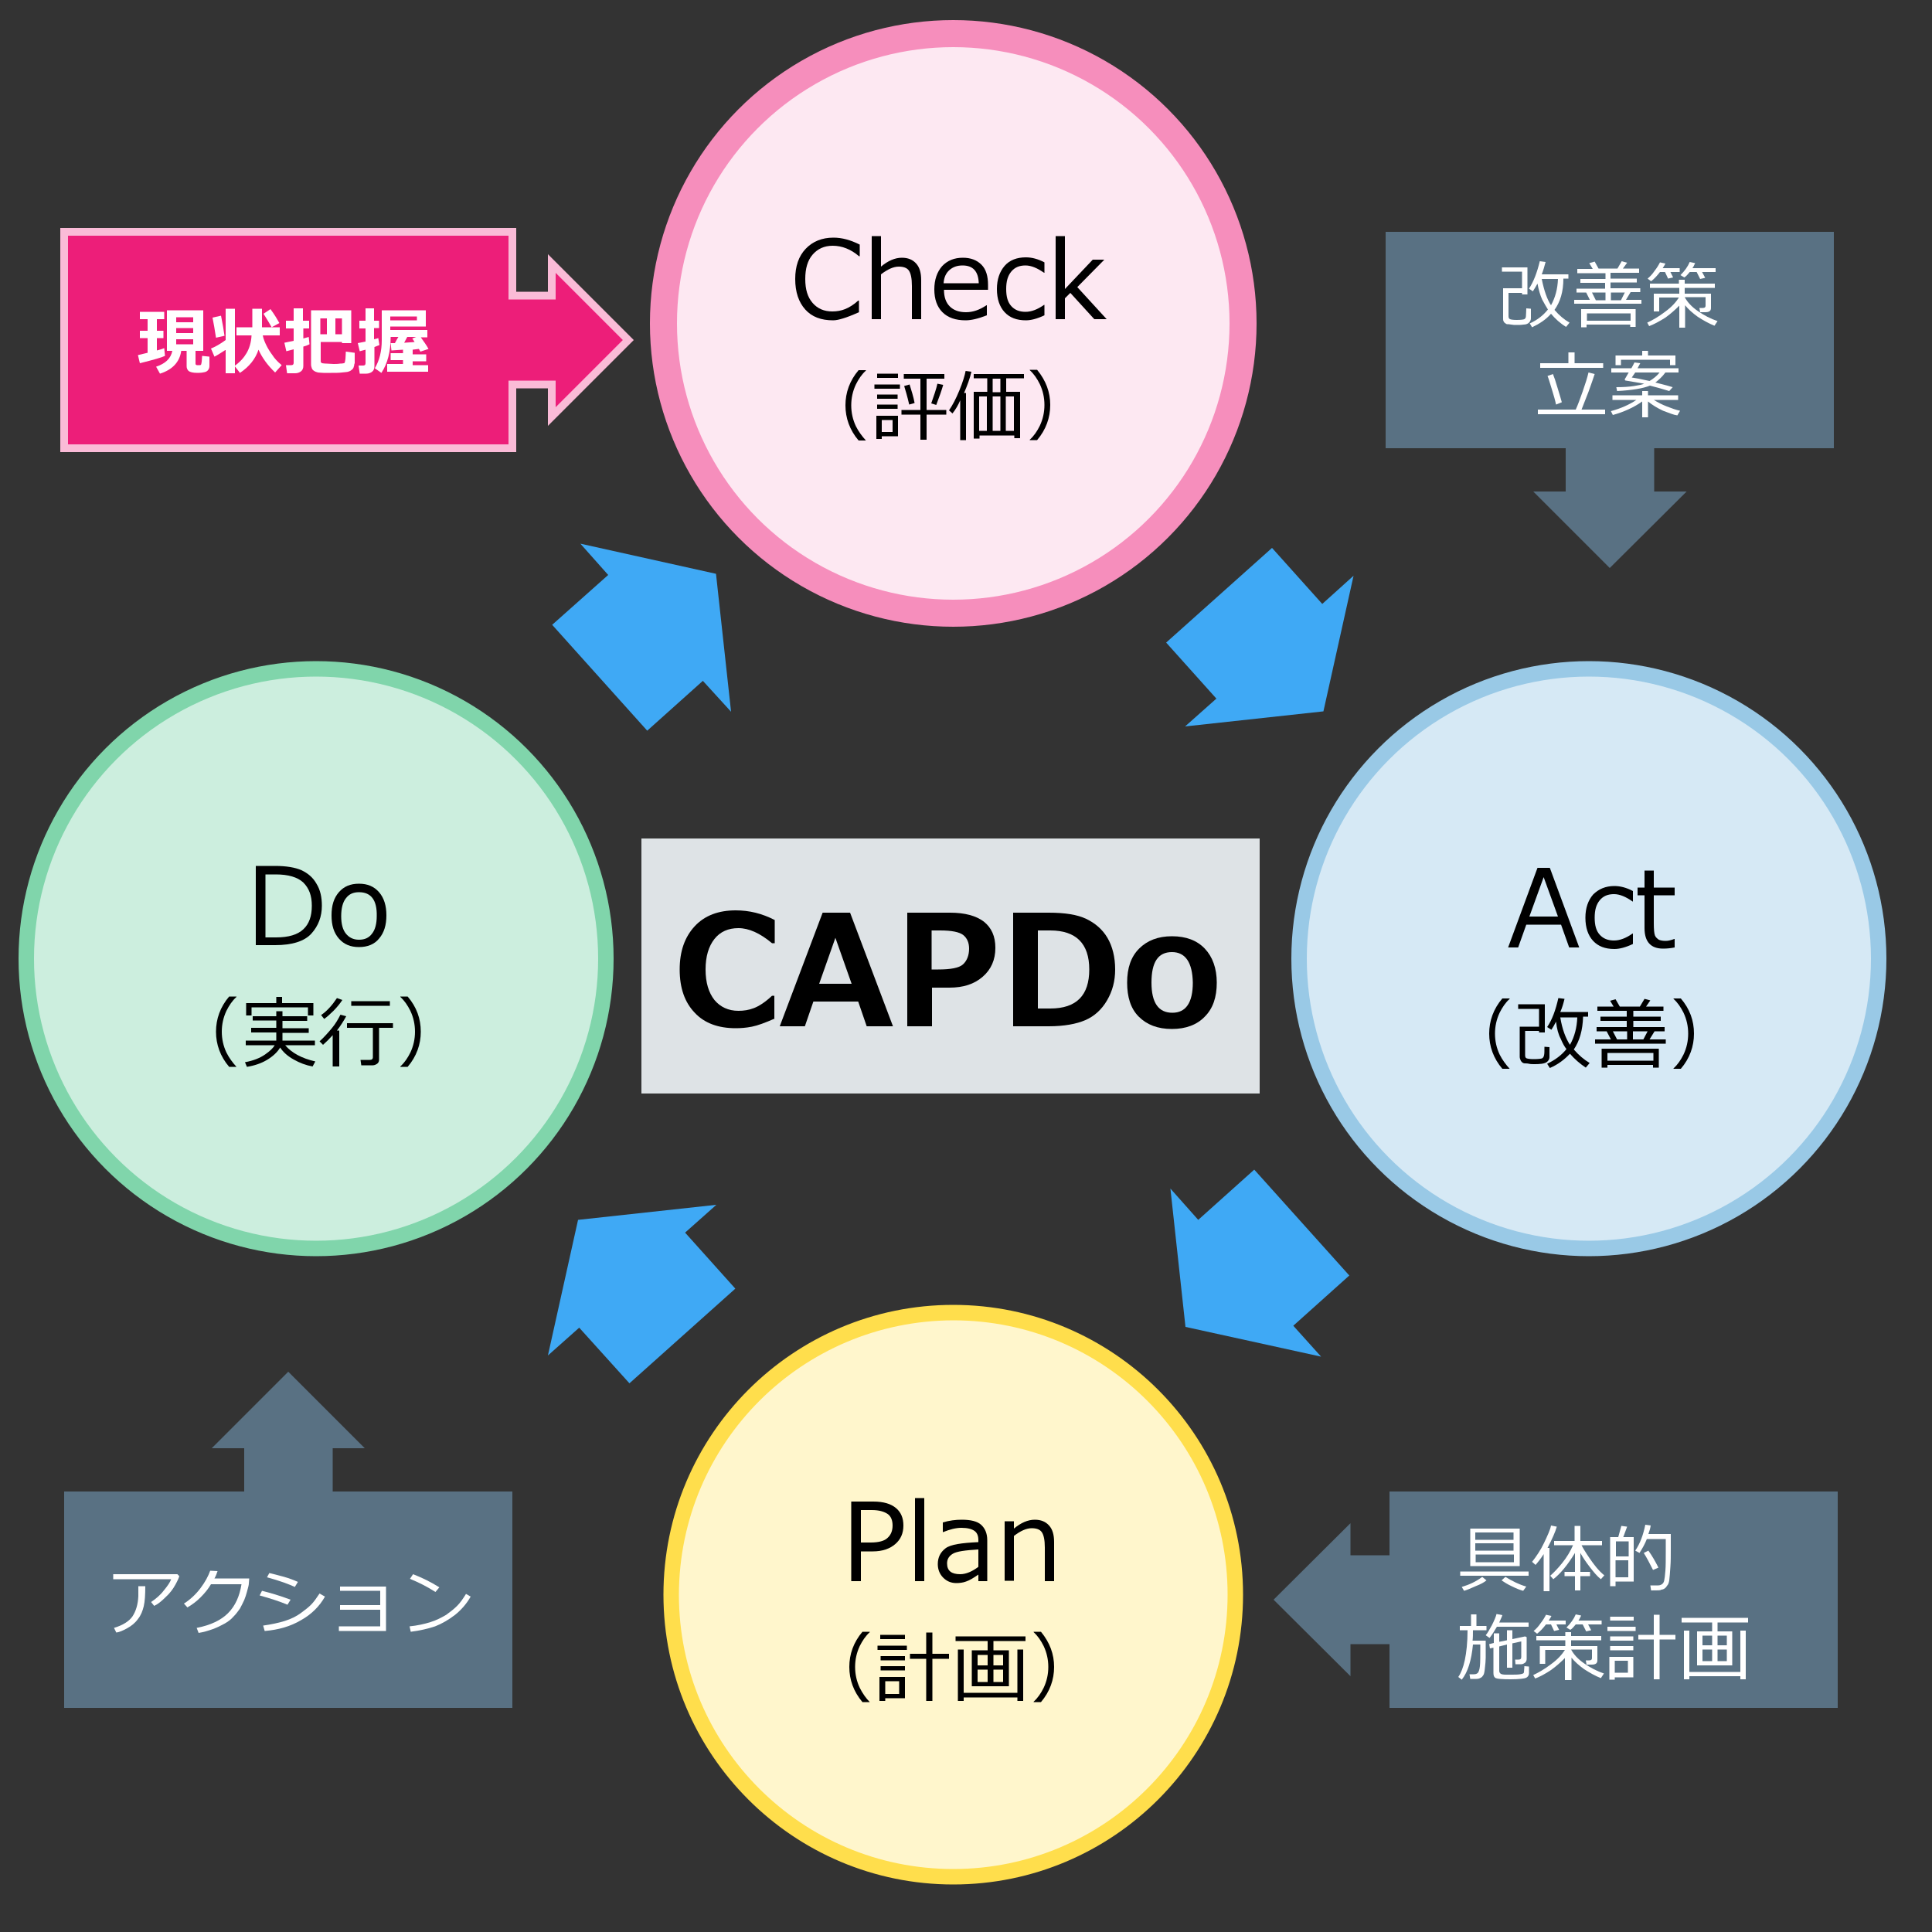 <?xml version="1.0" encoding="utf-8"?>
<!-- Generator: Adobe Illustrator 24.0.2, SVG Export Plug-In . SVG Version: 6.00 Build 0)  -->
<svg version="1.1" id="レイヤー_1" xmlns="http://www.w3.org/2000/svg" xmlns:xlink="http://www.w3.org/1999/xlink" x="0px"
	 y="0px" viewBox="0 0 500 500" style="enable-background:new 0 0 500 500;" xml:space="preserve">
<rect x="0" y="0" width="500" height="500" fill="#333333" stroke="none"/>
<style type="text/css">
	.st0{fill:#CCEEDE;stroke:#80D5AB;stroke-width:4;stroke-miterlimit:10;}
	.st1{fill:#D6E9F5;stroke:#99C9E6;stroke-width:4;stroke-miterlimit:10;}
	.st2{fill:#FFF6CC;}
	.st3{fill:#FFDE4C;}
	.st4{fill:#FDE8F2;stroke:#F68EBC;stroke-width:7;stroke-miterlimit:10;}
	.st5{fill:#3FA9F5;}
	.st6{fill:#597183;}
	.st7{enable-background:new    ;}
	.st8{fill:#FFFFFF;}
	.st9{fill:#ED1E79;stroke:#FABBD7;stroke-width:2;stroke-miterlimit:10;}
	.st10{fill:#DEE3E6;}
</style>
<title>アートボード 1</title>
<circle class="st0" cx="81.8" cy="248.1" r="75"/>
<circle class="st1" cx="411.2" cy="248.1" r="75"/>
<circle class="st2" cx="246.7" cy="412.7" r="73"/>
<path class="st3" d="M246.7,341.7c39.2,0,71,31.8,71,71s-31.8,71-71,71s-71-31.8-71-71C175.8,373.5,207.5,341.8,246.7,341.7
	 M246.7,337.7c-41.4,0-75,33.6-75,75s33.6,75,75,75s75-33.6,75-75l0,0C321.7,371.3,288.1,337.7,246.7,337.7z"/>
<circle class="st4" cx="246.7" cy="83.7" r="75"/>
<polygon class="st5" points="190.3,333.5 177.3,319 185.4,311.8 149.6,315.7 141.8,350.8 149.9,343.6 162.9,358 "/>
<polygon class="st5" points="324.6,302.7 310.1,315.7 302.9,307.6 306.8,343.4 341.9,351.1 334.7,343.1 349.2,330.1 "/>
<polygon class="st5" points="301.8,166.3 314.8,180.8 306.7,188 342.5,184.1 350.3,149 342.2,156.3 329.2,141.8 "/>
<polygon class="st5" points="167.5,189.1 181.9,176.2 189.2,184.2 185.3,148.5 150.2,140.7 157.4,148.8 142.9,161.7 "/>
<polygon class="st6" points="86.1,386 86.1,374.8 94.4,374.8 74.6,355 54.8,374.8 63.2,374.8 63.2,386 16.6,386 16.6,442 132.6,442 
	132.6,386 "/>
<polygon class="st6" points="359.6,386 359.6,402.5 349.5,402.5 349.5,394.2 329.6,414 349.5,433.8 349.5,425.5 359.6,425.5 
	359.6,442 475.6,442 475.6,386 "/>
<g class="st7">
	<path class="st8" d="M46.4,407.9c-0.1,0.4-0.4,1.1-1,2.2c-0.6,1.1-1.4,2.2-2.5,3.2c-1.1,1.1-2.1,1.9-3,2.3l-0.8-1
		c1.2-0.8,2.4-1.8,3.3-3c1-1.2,1.6-2.1,1.9-2.9H29.3v-1.3h16.6L46.4,407.9z M37.6,410.5c0,2.2-0.1,3.9-0.4,5.2
		c-0.3,1.2-0.7,2.3-1.5,3.3c-0.7,1-1.7,1.8-2.8,2.4c-1.1,0.6-2,1-2.8,1.1l-0.6-1.2c2.3-0.7,3.9-1.7,4.8-3c0.9-1.4,1.4-3.1,1.5-5.2
		l0-2.6H37.6z"/>
	<path class="st8" d="M56.3,406.6c-0.2,0.6-0.4,1.2-0.8,1.9h9l-0.1,1.3c0,0.4-0.2,1.1-0.5,2.2c-0.2,0.7-0.4,1.4-0.7,2.1
		c-0.3,0.7-0.7,1.4-1.1,2.2c-0.5,0.7-1,1.4-1.7,2.1c-0.6,0.7-1.4,1.3-2.3,1.8c-0.9,0.5-1.9,1-3,1.4c-1.1,0.4-2.4,0.8-3.7,1l-0.5-1.3
		c3.6-0.7,6.3-2,8.1-3.8c1.9-1.9,3-4.4,3.5-7.5h-7.9c-0.7,1.2-1.6,2.3-2.7,3.4c-1.1,1.1-2.2,1.9-3.4,2.6l-0.9-1c1.6-1,3.1-2.4,4.3-4
		c1.2-1.6,2-3.1,2.5-4.5L56.3,406.6z"/>
	<path class="st8" d="M75.2,414l-0.8,1.3c-1.9-0.8-4.3-1.6-7.2-2.4l0.6-1.2C69.8,412.2,72.3,412.9,75.2,414z M84.1,413.2
		c-1.4,2.5-3.5,4.6-6.2,6.1c-2.7,1.6-5.8,2.5-9.4,2.8l-0.4-1.4c2.1-0.3,4-0.7,5.6-1.2s3-1.2,4.1-2c1.1-0.8,2-1.5,2.7-2.2
		c0.7-0.7,1.4-1.7,2.2-2.9L84.1,413.2z M77.1,409.4l-0.8,1.3c-1.5-0.7-3.9-1.6-7.2-2.5l0.6-1.1c0.9,0.2,2,0.5,3.5,0.9
		C74.7,408.4,76,408.9,77.1,409.4z"/>
	<path class="st8" d="M99.9,422.1H87.7v-1.2h10.7v-4.3H88v-1.2h10.4v-3.7H88v-1.1h11.9V422.1z"/>
	<path class="st8" d="M121.8,413.2c-1,1.8-2.4,3.4-4,4.7c-1.7,1.3-3.4,2.3-5.2,3c-1.8,0.6-3.9,1.1-6.3,1.4l-0.3-1.4
		c2-0.2,3.8-0.6,5.4-1.1s2.9-1.2,4.1-1.9c1.1-0.8,2-1.5,2.8-2.3s1.5-1.8,2.3-3.1L121.8,413.2z M113.7,410.8l-1,1.2
		c-2.2-1.4-4.4-2.5-6.6-3.4l0.8-1.2C109.2,408.3,111.5,409.4,113.7,410.8z"/>
</g>
<polygon class="st6" points="474.6,116 474.6,60 358.6,60 358.6,116 405.2,116 405.2,127.2 396.8,127.2 416.6,147 436.5,127.2 
	428.1,127.2 428.1,116 "/>
<g class="st7">
	<path class="st8" d="M389,74.6h4.9v-4.3h-5.2v-1.1h6.6v7h-1.4v-0.4h-3.5v6c0,0.4,0.1,0.7,0.4,0.8c0.2,0.1,0.8,0.2,1.7,0.2
		c1.1,0,1.8-0.1,2-0.2s0.4-0.4,0.4-0.7c0-0.3,0.1-1.1,0.1-2.1l1.2,0.1v2.5c0,0.4-0.2,0.8-0.5,1.1s-0.8,0.5-1.4,0.5
		c-0.6,0.1-1.3,0.1-1.9,0.1c-0.4,0-0.8,0-1.3-0.1s-0.8-0.1-1-0.1c-0.2,0-0.4-0.1-0.6-0.3c-0.2-0.1-0.3-0.3-0.4-0.5
		c-0.1-0.2-0.1-0.5-0.1-0.7V74.6z M402.3,80.2c1.2,1.4,2.5,2.5,3.9,3.3l-0.9,1.1c-1.5-0.9-2.8-2.1-3.9-3.4c-1.3,1.5-3,2.6-4.9,3.5
		l-0.6-1c2-0.9,3.5-2.1,4.7-3.6c-0.4-0.6-0.9-1.5-1.5-2.6c-0.5-1.1-0.9-2.5-1.2-4.1c-0.4,0.7-0.8,1.4-1.2,2l-1-0.7
		c1.2-1.8,2.1-4.2,2.8-7.1l1.5,0.2c-0.3,1.1-0.6,2.2-1,3.2h6.9v1.1h-1.3C404.6,75.5,403.8,78.1,402.3,80.2z M401.4,79
		c1.1-2,1.7-4.2,1.8-6.8h-4.2C399.6,75.2,400.4,77.5,401.4,79z"/>
	<path class="st8" d="M411.5,77.7l-1-2H408v-1h7.4v-1.5H409v-1h6.5v-1.5h-7.3v-1.1h4l-0.9-1.5l1.4-0.4l1,1.8h4.9l1.1-1.9l1.4,0.4
		l-1.1,1.5h4.2v1.1h-7.4v1.5h6.8v1h-6.8v1.5h7.7v1h-2.5l-1.2,2h4v1h-17.4v-1H411.5z M421.9,84h-11.3v0.7h-1.4V80h14.1v4.6h-1.4V84z
		 M410.7,83h11.3v-1.9h-11.3V83z M412,75.7l1,2h2.5v-2H412z M416.9,77.7h2.6l1-2h-3.6V77.7z"/>
	<path class="st8" d="M426.8,84.4l-0.5-0.9c1.3-0.6,2.9-1.5,4.6-2.8c1.8-1.3,2.9-2.6,3.6-3.7h-5.1v3.6h-1.4v-4.6h6.6v-1.5H427v-1.1
		h7.5v-1h1.5v1h7.8v1.1h-7.8v1.5h6.8v3.7c0,0.8-0.5,1.1-1.5,1.1H440l-0.2-1.1h0.9c0.5,0,0.7-0.2,0.7-0.6v-2.2h-5.4
		c0.7,1.3,1.8,2.5,3.4,3.6c1.6,1.1,3.3,2,5.1,2.6l-0.8,1.2c-1.5-0.6-2.9-1.4-4.3-2.3c-1.4-1-2.5-2-3.3-3v5.8h-1.5v-5.7
		c-1,1-2.2,2.1-3.6,3.1C429.4,83.2,428.1,83.9,426.8,84.4z M429.6,70.4c-0.7,0.9-1.4,1.7-2.3,2.4l-0.9-0.7c0.6-0.5,1.2-1.1,1.8-2
		c0.7-0.9,1.1-1.6,1.4-2.2l1.4,0.3c-0.1,0.3-0.4,0.7-0.7,1.2h4.4v1h-2.4l0.7,1.4l-1.3,0.3l-0.8-1.7H429.6z M437.3,70.4
		c-0.5,0.6-0.9,1.1-1.4,1.4l-1-0.6c1.1-1.1,1.9-2.2,2.4-3.4l1.4,0.3c-0.2,0.4-0.4,0.9-0.7,1.3h6v1h-3.5l0.8,1.5l-1.3,0.3l-0.9-1.8
		H437.3z"/>
</g>
<g class="st7">
	<path class="st8" d="M398,107.2v-1.2h9.8c0.5-1.1,1.1-2.7,1.8-4.7c0.7-2,1.2-3.6,1.5-4.9l1.6,0.4c-0.3,1-0.9,2.6-1.6,4.6
		c-0.8,2-1.4,3.6-1.8,4.6h6.1v1.2H398z M398.6,95.2V94h7.3v-2.8h1.6V94h7.4v1.2H398.6z M402.7,104.7c-0.2-1-0.6-2.4-1.1-4
		c-0.5-1.6-0.8-2.7-1.1-3.4l1.4-0.5c0.3,0.7,0.7,1.9,1.2,3.6c0.5,1.7,0.9,2.9,1.1,3.7L402.7,104.7z"/>
	<path class="st8" d="M417.4,107.4l-0.5-1c2.6-0.7,4.8-1.7,6.6-2.9h-6.2v-1.2h7.7v-1.1h1.5v1.1h7.8v1.2H428c1,0.6,2.1,1.2,3.4,1.7
		c1.3,0.5,2.4,0.9,3.4,1.1l-0.7,1.2c-0.9-0.1-2.1-0.6-3.7-1.2c-1.5-0.7-2.8-1.5-3.9-2.4v4.1h-1.5v-4.1
		C422.9,105.4,420.3,106.6,417.4,107.4z M418.5,101.2l-0.2-1c1.8,0,3.3-0.1,4.6-0.3c1.3-0.2,2.2-0.4,2.6-0.6l-4.7-0.8
		c-0.2,0-0.3-0.1-0.3-0.3c0-0.1,0-0.1,0-0.1c0,0,0.4-0.6,1-1.7h-4.5v-1.1h5.2c0.3-0.5,0.5-0.9,0.8-1.5l1.5,0.2
		c-0.2,0.3-0.4,0.8-0.7,1.3h10.6v1.1h-3.4c-0.8,1.1-1.7,1.9-2.6,2.6c0.7,0.2,2.2,0.5,4.5,1.2l-0.9,1c-2-0.6-3.7-1.1-5-1.4
		C425.3,100.5,422.4,101,418.5,101.2z M432.2,94.4v-1.3h-12.7v1.4h-1.4v-2.5h6.9v-1.2h1.5v1.2h7.1v2.5H432.2z M426.9,98.6
		c1-0.6,1.9-1.3,2.6-2.2h-6.3c-0.4,0.6-0.7,1-0.9,1.3C423.1,97.8,424.7,98.1,426.9,98.6z"/>
</g>
<g class="st7">
	<path d="M215.6,82.9c-3.1,0-5.5-0.9-7.2-2.8c-1.7-1.9-2.6-4.5-2.6-7.9c0-3.3,0.9-5.9,2.7-7.8c1.8-1.9,4.2-2.9,7.2-2.9
		c2.2,0,4.4,0.6,6.8,1.8v3h-0.2c-2.1-1.8-4.4-2.7-6.8-2.7c-2.2,0-3.9,0.8-5.2,2.3c-1.3,1.5-1.9,3.6-1.9,6.3c0,2.7,0.6,4.7,1.9,6.2
		c1.3,1.5,3,2.2,5.1,2.2c1.2,0,2.3-0.2,3.3-0.6c1-0.4,2.2-1.1,3.4-2.2h0.2v3c-1.8,0.8-3.1,1.3-4.1,1.6S216.4,82.9,215.6,82.9z"/>
	<path d="M238.4,82.6h-2.4v-8.6c0-2-0.3-3.3-0.8-4c-0.5-0.7-1.4-1-2.6-1c-1.4,0-2.9,0.7-4.6,2v11.6h-2.4V61.1h2.4V69
		c1.8-1.5,3.6-2.3,5.4-2.3c1.6,0,2.8,0.5,3.7,1.5c0.9,1,1.3,2.4,1.3,4.3V82.6z"/>
	<path d="M249.9,82.9c-2.6,0-4.6-0.7-6-2.1c-1.4-1.4-2.1-3.4-2.1-5.9c0-2.5,0.7-4.5,2-6c1.4-1.5,3.2-2.2,5.4-2.2
		c2,0,3.6,0.6,4.8,1.8s1.7,3,1.7,5.2v1.3h-11.4c0,1.9,0.5,3.3,1.5,4.3c1,1,2.4,1.5,4.2,1.5c1.8,0,3.5-0.6,5.3-1.8h0.1v2.6
		C253.1,82.5,251.3,82.9,249.9,82.9z M244.2,73.3h9.1c-0.1-3.1-1.5-4.6-4.2-4.6c-1.4,0-2.5,0.4-3.4,1.2
		C244.8,70.7,244.3,71.8,244.2,73.3z"/>
	<path d="M270.3,81.6c-1.9,0.9-3.5,1.3-4.8,1.3c-2.4,0-4.2-0.7-5.5-2.1s-2-3.4-2-6c0-2.5,0.7-4.5,2-6s3.2-2.2,5.5-2.2
		c1.5,0,3.1,0.4,4.8,1.3v2.7h-0.1c-1.7-1.2-3.3-1.9-4.8-1.9c-1.6,0-2.8,0.5-3.7,1.6s-1.3,2.5-1.3,4.5s0.4,3.4,1.3,4.4
		s2.1,1.5,3.7,1.5c1.5,0,3.1-0.6,4.8-1.8h0.1V81.6z"/>
	<path d="M286.4,82.6h-3.2l-6.2-6.8l-1.4,1.4v5.4h-2.4V61.1h2.4v13.7l7.2-7.6h3l-7,7.1L286.4,82.6z"/>
</g>
<g class="st7">
	<path d="M224.1,114h-1.9c-2.3-2.7-3.4-5.8-3.4-9.1c0-3.3,1.1-6.4,3.4-9.1h1.9v0.1c-1.1,1-1.9,2.2-2.6,3.6c-0.8,1.7-1.2,3.5-1.2,5.4
		c0,1.9,0.4,3.7,1.2,5.4C222.2,111.7,223.1,112.9,224.1,114L224.1,114z"/>
	<path d="M226.3,100.6v-1.1h6.6v1.1H226.3z M228.2,112.9v0.7h-1.4v-6h5.6v5.3H228.2z M227,97.8v-1.1h5.4v1.1H227z M227,103.2v-1.1
		h5.3v1.1H227z M227,105.8v-1.1h5.3v1.1H227z M231,108.7h-2.8v3.1h2.8V108.7z M233.3,107.3v-1.2h4.9v-8.1h-4.3v-1.2h10.5v1.2h-4.6
		v8.1h5.1v1.2h-5.1v6.5h-1.6v-6.5H233.3z M235.3,104.7c-0.5-2.2-1-3.8-1.3-4.8l1.4-0.4c0.5,1.6,1,3.2,1.3,4.8L235.3,104.7z
		 M242.3,104.8l-1.3-0.4c0.7-2,1.3-3.7,1.6-5.1l1.5,0.3C243.7,101,243.1,102.7,242.3,104.8z"/>
	<path d="M248.5,113.8l0-10.2c-0.5,1.2-1.2,2.4-2,3.4l-0.9-0.8c0.9-1.3,1.8-3,2.7-5.2s1.4-3.9,1.6-5l1.5,0.2
		c-0.4,1.8-1.1,3.6-1.9,5.5h0.5v12.2H248.5z M262.5,112.7h-9v0.8H252v-12.1h3.5v-3.5h-3.5v-1.1h13v1.1h-4.6v3.5h3.6v12h-1.5V112.7z
		 M253.4,111.5h2v-8.9h-2V111.5z M256.9,101.5h2v-3.5h-2V101.5z M256.9,111.5h2v-8.9h-2V111.5z M260.3,111.5h2.1v-8.9h-2.1V111.5z"
		/>
</g>
<g class="st7">
	<path d="M271.8,104.8c0,3.3-1.1,6.4-3.4,9.1h-1.9v-0.1c1.1-1,1.9-2.2,2.6-3.6c0.8-1.7,1.2-3.5,1.2-5.4c0-1.9-0.4-3.7-1.2-5.4
		c-0.7-1.4-1.5-2.6-2.6-3.6v-0.1h1.9C270.7,98.5,271.8,101.5,271.8,104.8z"/>
</g>
<g class="st7">
	<path d="M222.8,401.4v7.8h-2.5v-20.6h5.7c2.7,0,4.6,0.6,5.9,1.7s1.9,2.6,1.9,4.5c0,2-0.7,3.6-2.1,4.8c-1.4,1.2-3.3,1.9-5.8,1.9
		H222.8z M222.8,390.7v8.5h2.5c2.1,0,3.6-0.4,4.4-1.2c0.9-0.8,1.3-1.9,1.3-3.2s-0.4-2.4-1.3-3s-2.2-1-4.1-1H222.8z"/>
	<path d="M239.2,409.2h-2.4v-21.5h2.4V409.2z"/>
	<path d="M253.2,409.2v-1.7c-1.3,0.9-2.3,1.5-3.2,1.8c-0.8,0.3-1.7,0.4-2.5,0.4c-1.4,0-2.5-0.5-3.4-1.4c-0.9-0.9-1.4-2.1-1.4-3.5
		c0-1.8,0.7-3.1,2-4.1s4.2-1.4,8.5-1.6v-0.5c0-1.1-0.3-1.9-1-2.4s-1.8-0.8-3.4-0.8c-1.4,0-3,0.4-4.7,1.1H244V394
		c1.7-0.5,3.3-0.7,4.9-0.7c2.3,0,4,0.4,5,1.3s1.6,2.2,1.6,4v10.6H253.2z M253.2,405.5V401c-3.4,0.2-5.6,0.5-6.6,1.1
		s-1.5,1.4-1.5,2.5c0,1.9,1.1,2.8,3.4,2.8C250,407.4,251.6,406.7,253.2,405.5z"/>
	<path d="M272.8,409.2h-2.4v-8.7c0-2-0.3-3.3-0.8-4s-1.4-1-2.6-1c-1.4,0-2.9,0.7-4.6,2v11.6h-2.4v-15.4h2.4v1.9
		c1.8-1.5,3.6-2.3,5.4-2.3c1.6,0,2.8,0.5,3.7,1.5s1.3,2.4,1.3,4.3V409.2z"/>
</g>
<g class="st7">
	<path d="M225.1,440.5h-1.9c-2.3-2.7-3.4-5.8-3.4-9.1c0-3.3,1.1-6.4,3.4-9.1h1.9v0.1c-1.1,1-1.9,2.2-2.6,3.6
		c-0.8,1.7-1.2,3.5-1.2,5.4c0,1.9,0.4,3.7,1.2,5.4C223.2,438.2,224.1,439.5,225.1,440.5L225.1,440.5z"/>
	<path d="M227.1,427v-1.1h7.6v1.1H227.1z M229.1,439.5v0.7h-1.5V434h6.6v5.5H229.1z M227.8,424.2v-1.1h6.4v1.1H227.8z M227.9,429.7
		v-1.1h6.3v1.1H227.9z M227.9,432.3v-1.1h6.3v1.1H227.9z M232.7,435.1h-3.6v3.3h3.6V435.1z M239.7,440.2v-10.9h-4.2v-1.3h4.2v-5.5
		h1.6v5.5h4.3v1.3h-4.3v10.9H239.7z"/>
	<path d="M255.6,427.1v-2.4h-8.3v-1.2h18.1v1.2h-8.3v2.4h4v9.3h-9.6v-9.3H255.6z M247.9,440.2v-13.3h1.5v11.2h13.9v-11.2h1.5v13.3
		h-1.5v-0.9h-13.9v0.9H247.9z M253,431h2.6v-2.7H253V431z M255.6,432.1H253v3.2h2.6V432.1z M257.1,431h2.5v-2.7h-2.5V431z
		 M259.6,432.1h-2.5v3.2h2.5V432.1z"/>
</g>
<g class="st7">
	<path d="M272.8,431.4c0,3.3-1.1,6.4-3.4,9.1h-1.9v-0.1c1.1-1,1.9-2.2,2.6-3.6c0.8-1.7,1.2-3.5,1.2-5.4c0-1.9-0.4-3.7-1.2-5.4
		c-0.7-1.4-1.5-2.6-2.6-3.6v-0.1h1.9C271.7,425.1,272.8,428.1,272.8,431.4z"/>
</g>
<g class="st7">
	<path d="M66.2,244.7v-20.6h5c2.9,0,5.2,0.4,6.8,1.1c1.7,0.8,3,1.9,3.9,3.5c1,1.6,1.4,3.5,1.4,5.7c0,2.8-0.9,5.2-2.7,7.2s-5,3-9.4,3
		H66.2z M68.7,226.3v16.3h2.7c3.3,0,5.6-0.7,7.1-2.1s2.2-3.4,2.2-6.1c0-2.6-0.7-4.5-2.2-6c-1.5-1.4-3.9-2.1-7.1-2.1H68.7z"/>
	<path d="M92.9,245.1c-2.2,0-3.9-0.7-5.2-2.2c-1.3-1.5-1.9-3.4-1.9-6s0.6-4.5,1.9-6s3-2.2,5.2-2.2c2.2,0,3.9,0.7,5.2,2.2
		s1.9,3.5,1.9,6s-0.6,4.5-1.9,6C96.9,244.4,95.1,245.1,92.9,245.1z M92.9,230.9c-1.5,0-2.6,0.5-3.4,1.6c-0.8,1-1.2,2.6-1.2,4.6
		c0,2,0.4,3.5,1.2,4.5c0.8,1,1.9,1.6,3.4,1.6c1.5,0,2.6-0.5,3.4-1.6c0.8-1,1.2-2.6,1.2-4.5C97.6,232.9,96,230.9,92.9,230.9z"/>
</g>
<g class="st7">
	<path d="M61.2,276.1h-1.9c-2.3-2.7-3.4-5.8-3.4-9.1c0-3.3,1.1-6.4,3.4-9.1h1.9v0.1c-1.1,1-1.9,2.2-2.6,3.6
		c-0.8,1.7-1.2,3.5-1.2,5.4c0,1.9,0.4,3.7,1.2,5.4C59.3,273.8,60.2,275,61.2,276.1L61.2,276.1z"/>
	<path d="M71.5,269.2v-2H65v-1.2h6.5v-1.9h-6.1V263h6.1v-1.3h1.6v1.3h6.4v1.2h-6.4v1.9h6.8v1.2h-6.8v2h8.4v1.2h-7.7
		c1.7,2,4.3,3.4,7.8,4.2l-0.7,1.3c-1.7-0.3-3.3-0.9-4.9-1.8s-2.7-1.9-3.5-3.1c-0.7,1.2-1.9,2.3-3.4,3.2s-3.3,1.5-5.2,1.8l-0.5-1.2
		c2.2-0.4,3.9-1.1,5.2-2s2.1-1.7,2.5-2.4h-7.5v-1.2H71.5z M79.7,262.8v-2.1H65.1v2.1h-1.4v-3.2h7.8V258H73v1.6h8.1v3.2H79.7z"/>
	<path d="M86.1,275.9v-8c-0.9,1-1.7,1.8-2.5,2.5l-0.9-0.9c1-0.9,2-2,3.1-3.3s1.8-2.6,2.3-3.6l1.5,0.4c-0.6,1.1-1.4,2.4-2.4,3.7h0.6
		v9.3H86.1z M83.9,263.7l-0.8-1c1.6-1.1,2.9-2.6,4.1-4.4l1.4,0.5c-0.6,0.9-1.4,1.9-2.3,2.8S84.6,263.2,83.9,263.7z M96.5,275.7h-3
		l-0.2-1.4h2.4c0.5,0,0.8-0.2,0.8-0.7v-7.6h-6.7v-1.2h11.9v1.2h-3.6v8.3c0,0.4-0.2,0.8-0.5,1S96.9,275.7,96.5,275.7z M90.9,260.3
		v-1.2h10v1.2H90.9z"/>
</g>
<g class="st7">
	<path d="M108.9,267c0,3.3-1.1,6.4-3.4,9.1h-1.9V276c1.1-1,1.9-2.2,2.6-3.6c0.8-1.7,1.2-3.5,1.2-5.4c0-1.9-0.4-3.7-1.2-5.4
		c-0.7-1.4-1.5-2.6-2.6-3.6v-0.1h1.9C107.8,260.6,108.9,263.6,108.9,267z"/>
</g>
<g class="st7">
	<path d="M406.1,245.2l-2.1-5.9H395l-2.1,5.9h-2.6l7.6-20.6h3.2l7.6,20.6H406.1z M403.2,237.2l-3.7-10.2l-3.7,10.2H403.2z"/>
	<path d="M422.6,244.3c-1.9,0.9-3.5,1.3-4.8,1.3c-2.4,0-4.2-0.7-5.5-2.1c-1.3-1.4-2-3.4-2-6c0-2.5,0.7-4.5,2-6
		c1.4-1.4,3.2-2.2,5.5-2.2c1.5,0,3.1,0.4,4.8,1.3v2.7h-0.1c-1.7-1.2-3.3-1.9-4.8-1.9c-1.6,0-2.8,0.5-3.7,1.6s-1.3,2.5-1.3,4.5
		s0.4,3.4,1.3,4.4c0.9,1,2.1,1.5,3.7,1.5c1.5,0,3.1-0.6,4.8-1.8h0.1V244.3z"/>
	<path d="M430.4,245.5c-3.2,0-4.8-1.8-4.8-5.3v-8.5h-1.8v-2h1.8v-4.4h2.4v4.4h5.4v2h-5.4v7.2c0,1.6,0.1,2.7,0.3,3.2
		c0.2,0.5,0.6,0.8,1,1.1c0.5,0.2,1,0.3,1.8,0.3c0.7,0,1.4-0.2,2.2-0.5h0.1v2.2C432.4,245.4,431.4,245.5,430.4,245.5z"/>
</g>
<g class="st7">
	<path d="M390.7,276.6h-1.9c-2.3-2.7-3.4-5.8-3.4-9.1c0-3.3,1.1-6.4,3.4-9.1h1.9v0.1c-1.1,1-1.9,2.2-2.6,3.6
		c-0.8,1.7-1.2,3.5-1.2,5.4c0,1.9,0.4,3.7,1.2,5.4C388.8,274.3,389.7,275.5,390.7,276.6L390.7,276.6z"/>
	<path d="M393.2,265.7h5.1v-4.6h-5.4v-1.2h6.9v7.3h-1.5v-0.4h-3.6v6.3c0,0.4,0.1,0.7,0.4,0.8c0.3,0.1,0.9,0.2,1.8,0.2
		c1.2,0,1.9-0.1,2.2-0.2c0.3-0.2,0.4-0.4,0.5-0.8s0.1-1.1,0.1-2.2l1.3,0.1v2.6c0,0.4-0.2,0.8-0.5,1.1s-0.8,0.5-1.5,0.6
		c-0.7,0.1-1.3,0.1-2,0.1c-0.4,0-0.9,0-1.3-0.1s-0.9-0.1-1.1-0.1s-0.5-0.1-0.7-0.3s-0.3-0.3-0.4-0.6c-0.1-0.2-0.2-0.5-0.2-0.8V265.7
		z M407.3,271.6c1.3,1.5,2.6,2.6,4.1,3.5l-1,1.2c-1.5-1-2.9-2.2-4.1-3.6c-1.4,1.5-3.1,2.8-5.2,3.7l-0.7-1.1c2.1-1,3.7-2.2,5-3.8
		c-0.5-0.6-1-1.5-1.5-2.7c-0.6-1.1-1-2.6-1.2-4.4c-0.4,0.8-0.8,1.5-1.2,2.1l-1.1-0.7c1.3-1.9,2.2-4.4,2.9-7.5l1.6,0.2
		c-0.3,1.2-0.6,2.3-1.1,3.4h7.2v1.2h-1.3C409.6,266.6,408.8,269.4,407.3,271.6z M406.3,270.4c1.2-2.1,1.8-4.5,1.9-7.1h-4.4
		C404.3,266.4,405.2,268.7,406.3,270.4z"/>
	<path d="M416.9,269l-1.1-2.1h-2.6v-1.1h7.8v-1.6h-6.8v-1.1h6.8v-1.5h-7.6v-1.1h4.2l-0.9-1.5l1.4-0.4l1.1,1.9h5.2l1.2-2l1.5,0.4
		l-1.1,1.6h4.5v1.1h-7.8v1.5h7.1v1.1h-7.1v1.6h8.1v1.1h-2.6l-1.3,2.1h4.2v1.1h-18.3V269H416.9z M427.9,275.6H416v0.7h-1.5v-4.9h14.8
		v4.9h-1.5V275.6z M416,274.5h11.9v-2H416V274.5z M417.4,266.9l1.1,2.1h2.6v-2.1H417.4z M422.6,269h2.7l1.1-2.1h-3.8V269z"/>
</g>
<g class="st7">
	<path d="M438.4,267.5c0,3.3-1.1,6.4-3.4,9.1h-1.9v-0.1c1.1-1,1.9-2.2,2.6-3.6c0.8-1.7,1.2-3.5,1.2-5.4c0-1.9-0.4-3.7-1.2-5.4
		c-0.7-1.4-1.5-2.6-2.6-3.6v-0.1h1.9C437.3,261.1,438.4,264.1,438.4,267.5z"/>
</g>
<g class="st7">
	<path class="st8" d="M377.9,407.8v-1.1h17.7v1.1H377.9z M378.9,411.7l-0.6-1c2-0.6,3.7-1.4,5.3-2.6l1.1,0.9c-0.6,0.5-1.5,1-2.8,1.5
		C380.6,411.1,379.6,411.5,378.9,411.7z M380.5,405.3v-9.7h12.8v9.7H380.5z M381.8,398.5h9.9v-1.9h-9.9V398.5z M381.8,401.3h9.9
		v-1.9h-9.9V401.3z M391.8,402.3h-9.9v2h9.9V402.3z M394.2,411.7c-0.8-0.2-1.8-0.6-3-1.2c-1.1-0.5-2-1.1-2.6-1.5l1-0.9
		c1.8,1.1,3.6,2,5.4,2.5L394.2,411.7z"/>
	<path class="st8" d="M402.9,395.1c-0.4,1.4-1.2,3.2-2.4,5.5h0.5v11.2h-1.5v-9.6c-0.7,1.1-1.4,2-2.1,2.8l-0.9-0.8
		c1.1-1.4,2.2-3,3.1-4.9c0.9-1.9,1.6-3.4,1.8-4.5L402.9,395.1z M415.2,407.7l-0.9,1c-1-0.8-1.9-1.9-2.9-3.2s-1.8-2.5-2.4-3.6v4.9
		h2.5v1.1h-2.5v3.7h-1.4v-3.7h-2.7v-1.1h2.7v-4.9c-1.9,3.1-3.7,5.3-5.6,6.8l-0.8-0.9c0.8-0.7,1.9-1.8,3.1-3.3s2.1-3,2.8-4.6h-4.9
		v-1.1h5.3v-3.9h1.5v3.9h5.6v1.1h-5.3c0.3,0.6,1,1.8,2.1,3.4S413.7,406.5,415.2,407.7z"/>
	<path class="st8" d="M418.1,409.3v1.2h-1.4v-12.7h2.1l0.8-2.9l1.5,0.2l-1,2.7h2.7v11.5H418.1z M421.5,398.9h-3.3v3.9h3.3V398.9z
		 M418.1,403.8v4.4h3.3v-4.4H418.1z M427.3,411.6l-0.2-1.3c1,0,1.6,0,2,0c0.4,0,0.7-0.1,1-0.3c0.3-0.2,0.5-0.5,0.6-1
		c0.1-0.4,0.2-1.3,0.3-2.5c0.1-1.2,0.1-2.9,0.1-5c0-0.9,0-2,0-3.2h-4.9c-0.5,1.3-1.2,2.5-1.9,3.6l-1.1-0.6c1.3-1.9,2.1-4.2,2.6-6.7
		l1.4,0.2c-0.1,0.7-0.3,1.4-0.6,2.2h5.8l0,3.8c0,1.8,0,3.3-0.1,4.6c-0.1,1.6-0.2,2.8-0.3,3.6c-0.1,0.5-0.2,1-0.5,1.3
		c-0.2,0.3-0.4,0.6-0.7,0.8c-0.3,0.2-0.6,0.3-0.9,0.3C429.9,411.6,429,411.6,427.3,411.6z M427.8,406.3c-0.9-1.8-1.7-3.3-2.4-4.4
		l1.2-0.6c1,1.4,1.8,2.8,2.6,4.4L427.8,406.3z"/>
</g>
<g class="st7">
	<path class="st8" d="M381.2,425.6c-0.4,4.1-1.3,7.1-2.9,9.1l-0.9-0.7c0.7-1,1.3-2.5,1.7-4.4s0.7-4.5,0.7-7.7h-2v-1.1h2.9v-3h1.4v3
		h2.6v1.1h-3.5c0,1,0,1.9-0.1,2.7h3.4c0,2.2,0,3.6,0,4.4c0,0.8-0.1,1.7-0.2,2.6c-0.1,1-0.2,1.6-0.4,1.9c-0.2,0.3-0.4,0.6-0.7,0.7
		c-0.3,0.2-0.7,0.3-1.1,0.3h-1.6l-0.2-1.2h1.1c0.5,0,0.8-0.1,1.1-0.4c0.2-0.3,0.4-0.8,0.5-1.7s0.1-2.7,0.1-5.3v-0.3H381.2z
		 M387.4,421c-0.6,1-1.2,2-1.9,2.9l-1-0.7c0.5-0.6,1-1.5,1.6-2.6c0.6-1.2,1-2.1,1.2-2.9l1.5,0.3c-0.1,0.4-0.4,1-0.8,1.9h7.6v1.1
		H387.4z M386.6,426.4l-1,0.2l-0.2-1.1l1.2-0.3v-2.5h1.4v2.2l2-0.4v-2.6h1.4v2.3l3.3-0.7l0.4,0.2v5.6c0,0.4-0.1,0.7-0.4,1
		c-0.3,0.2-0.6,0.4-1,0.4h-1.5l-0.1-1.2h0.9c0.5,0,0.7-0.2,0.7-0.7v-4l-2.3,0.5v6.3h-1.4v-6l-2,0.5v6.3c0,0.3,0.1,0.5,0.3,0.7
		c0.2,0.2,0.7,0.3,1.4,0.3c0.8,0,1.2,0,1.4,0c0.9,0,1.7,0,2.3-0.1c0.6-0.1,1-0.2,1-0.6s0.1-0.8,0.1-1.5l1.2,0.1v1.7
		c0,0.5-0.2,0.9-0.7,1.2c-0.4,0.2-1.8,0.4-4.1,0.4c-2.1,0-3.3-0.1-3.8-0.3c-0.4-0.2-0.6-0.6-0.6-1.3V426.4z"/>
	<path class="st8" d="M397.3,434.4l-0.5-0.9c1.3-0.6,2.9-1.5,4.6-2.8c1.8-1.3,2.9-2.6,3.6-3.7h-5.1v3.6h-1.4v-4.6h6.6v-1.5h-7.5
		v-1.1h7.5v-1h1.5v1h7.8v1.1h-7.8v1.5h6.8v3.7c0,0.8-0.5,1.1-1.5,1.1h-1.3l-0.2-1.1h0.9c0.5,0,0.7-0.2,0.7-0.6v-2.2h-5.4
		c0.7,1.3,1.8,2.5,3.4,3.6c1.6,1.1,3.3,2,5.1,2.6l-0.8,1.2c-1.5-0.6-2.9-1.4-4.3-2.3c-1.4-1-2.5-2-3.3-3v5.8H405v-5.7
		c-1,1-2.2,2.1-3.6,3.1C399.9,433.2,398.6,433.9,397.3,434.4z M400.1,420.4c-0.7,0.9-1.4,1.7-2.3,2.4l-0.9-0.7
		c0.6-0.5,1.2-1.1,1.8-2c0.7-0.9,1.1-1.6,1.4-2.2l1.4,0.3c-0.1,0.3-0.4,0.7-0.7,1.2h4.4v1h-2.4l0.7,1.4l-1.3,0.3l-0.8-1.7H400.1z
		 M407.8,420.4c-0.5,0.6-0.9,1.1-1.4,1.4l-1-0.6c1.1-1.1,1.9-2.2,2.4-3.4l1.4,0.3c-0.2,0.4-0.4,0.9-0.7,1.3h6v1h-3.5l0.8,1.5
		l-1.3,0.3l-0.9-1.8H407.8z"/>
	<path class="st8" d="M416,422V421h7.3v1.1H416z M417.9,434v0.7h-1.4v-5.9h6.2v5.3H417.9z M416.7,419.4v-1h6.1v1H416.7z
		 M416.7,424.6v-1.1h6v1.1H416.7z M416.7,427.1V426h6v1.1H416.7z M421.3,429.8h-3.4v3.1h3.4V429.8z M428,434.6v-10.3h-4v-1.2h4v-5.2
		h1.5v5.2h4.1v1.2h-4.1v10.3H428z"/>
	<path class="st8" d="M443.1,422.2v-2.3h-7.9v-1.2h17.2v1.2h-7.9v2.3h3.8v8.8h-9.1v-8.8H443.1z M435.8,434.6V422h1.4v10.7h13.2V422
		h1.4v12.6h-1.4v-0.8h-13.2v0.8H435.8z M440.6,425.8h2.5v-2.5h-2.5V425.8z M443.1,426.9h-2.5v3h2.5V426.9z M444.5,425.8h2.4v-2.5
		h-2.4V425.8z M446.9,426.9h-2.4v3h2.4V426.9z"/>
</g>
<polygon class="st9" points="162.6,88 142.8,68.2 142.8,76.5 132.6,76.5 132.6,60 16.6,60 16.6,116 132.6,116 132.6,99.5 
	142.8,99.5 142.8,107.8 "/>
<g class="st7">
	<path class="st8" d="M42.7,92.1c-0.8,0.4-2.9,1-6.5,1.9l-0.5-2.1l2.5-0.6v-3.8h-2v-1.9h2v-3h-2v-1.9h6.3v1.9h-1.9v3h1.7v1.9h-1.7
		v3.2c0.8-0.2,1.4-0.4,1.9-0.6L42.7,92.1z M46.9,90.8c-0.4,2.9-2.3,4.9-5.5,5.9l-1-1.8c2.4-0.8,3.8-2.1,4.2-4.1h-1.4V80.3h9.4v10.5
		h-2v3.3c0,0.2,0.1,0.4,0.4,0.4h0.7c0.1,0,0.2,0,0.3-0.1c0.1-0.1,0.1-0.3,0.2-0.8c0-0.4,0.1-0.9,0.1-1.5l1.9,0.2v2.4
		c0,0.4-0.1,0.7-0.3,1c-0.2,0.3-0.5,0.5-0.9,0.6c-0.4,0.1-1,0.2-1.9,0.2c-1.2,0-1.9-0.2-2.3-0.5c-0.3-0.3-0.5-0.7-0.5-1.2v-4H46.9z
		 M50,83.4v-1.3h-4.4v1.3H50z M45.6,86.2H50v-1.3h-4.4V86.2z M50,87.8h-4.4v1.3H50V87.8z"/>
	<path class="st8" d="M58.3,90.6c-1.1,0.7-2,1.3-2.8,1.7l-0.9-2.1c1-0.4,2.3-1.1,3.8-2.2v-8.1h2.4v16.7h-2.4V90.6z M58.1,86.9
		l-2.2,0.5c-0.3-2-0.6-3.7-0.9-5.2l2.2-0.5C57.6,83.7,57.9,85.4,58.1,86.9z M66.9,90.5c-0.8,2.4-2.4,4.4-4.8,6l-1.4-1.8
		c1.4-1,2.4-2.1,3.1-3.3c0.7-1.2,1.2-2.7,1.3-4.6h-3.9v-2.1h4.1v-4.8h2.5v4.8h4.6v2.1h-4.4c0.2,1,0.6,1.9,1,2.7
		c0.4,0.8,0.9,1.6,1.5,2.4c0.5,0.8,1.3,1.7,2.4,2.6l-1.7,1.9C69.2,94.5,67.8,92.5,66.9,90.5z M72.3,83.6l-2,1.1
		c-0.5-0.9-1.2-2.1-2.1-3.5L70,80C71.1,81.5,71.8,82.7,72.3,83.6z"/>
	<path class="st8" d="M80.1,89.1c-0.4,0.2-0.9,0.4-1.6,0.6v5c0,0.6-0.2,1.1-0.6,1.4c-0.4,0.3-0.9,0.5-1.5,0.5h-2.1l-0.3-2.1h1.4
		c0.4,0,0.6-0.2,0.6-0.6v-3.5c-0.8,0.2-1.5,0.4-1.9,0.5l-0.5-2.2c0.6-0.1,1.3-0.3,2.4-0.5V85h-2V83h2v-3.2h2.4V83H80V85h-1.5v2.6
		c0.7-0.2,1.1-0.3,1.4-0.4L80.1,89.1z M91.7,94.1c0,0.4-0.1,0.7-0.2,1c-0.1,0.3-0.3,0.5-0.6,0.7c-0.2,0.2-0.5,0.3-0.8,0.4
		c-0.3,0.1-0.8,0.1-1.6,0.2s-1.7,0.1-2.8,0.1c-0.7,0-1.4,0-2,0c-0.6,0-1.1-0.1-1.4-0.1c-0.4-0.1-0.7-0.2-1-0.4
		c-0.3-0.2-0.5-0.4-0.6-0.7c-0.1-0.3-0.2-0.6-0.2-1V80.3h10.4v8.5h-2.4v-0.3h-5.5l0,4.9c0,0.2,0,0.3,0.1,0.4
		c0.1,0.1,0.2,0.2,0.3,0.2c0.1,0,0.5,0.1,1.1,0.1s1.2,0.1,1.8,0.1c0.5,0,1.1,0,1.7-0.1c0.6,0,0.9-0.1,1-0.1c0.1,0,0.2-0.1,0.2-0.2
		c0.1-0.1,0.1-0.4,0.2-0.9c0-0.5,0.1-1.1,0.1-1.9l2.3,0.3V94.1z M84.6,86.5v-4.1h-1.7v4.1H84.6z M86.8,82.4v4.1h1.7v-4.1H86.8z"/>
	<path class="st8" d="M98.2,89.3c-0.3,0.1-0.8,0.3-1.3,0.5v5c0,0.6-0.2,1.1-0.6,1.4c-0.4,0.3-0.9,0.5-1.5,0.5h-1.7l-0.3-2.1H94
		c0.4,0,0.6-0.2,0.6-0.6v-3.5c-0.5,0.1-1,0.3-1.5,0.4l-0.5-2.1c0.5-0.1,1.1-0.2,2-0.4v-3.4H93V83h1.6v-3.2h2.2V83h1.3v1.9h-1.3v2.9
		c0.5-0.1,0.8-0.2,1.1-0.3L98.2,89.3z M110.7,96.2h-10.5v-2h4.1v-1h-3.2v-1.8h3.2v-0.9c-1.1,0.1-2.1,0.1-3,0.2l-0.2-1.9l1.1,0
		c0.3-0.6,0.6-1.1,0.9-1.6h-2c0,3.8-0.8,6.9-2.4,9.3l-1.7-1.2c1.2-2,1.8-4.4,1.8-7.3v-7.7h11.4v4.2H101v0.9h9.6v1.9h-1.7
		c0.7,1,1.4,1.9,2,3l-2.1,0.7c-0.1-0.2-0.3-0.5-0.4-0.7l-1.6,0.2v1.2h3.5v1.8h-3.5v1h4V96.2z M101,82.9h6.9v-1H101V82.9z
		 M105.4,87.2c-0.3,0.6-0.6,1.1-0.8,1.5c1.1-0.1,2-0.1,2.7-0.2l-0.6-0.9l1-0.4H105.4z"/>
</g>
<rect x="166" y="217" class="st10" width="160" height="66"/>
<g class="st7">
	<path d="M200.5,263.6c-2.5,1.1-4.4,1.8-5.9,2.1c-1.5,0.3-2.9,0.4-4.2,0.4c-4.5,0-8.1-1.3-10.6-4c-2.6-2.7-3.9-6.4-3.9-11.2
		c0-4.7,1.3-8.4,3.9-11.2c2.6-2.8,6.2-4.1,10.6-4.1c3.5,0,6.8,0.8,10.1,2.5v6h-0.7c-3.1-2.6-6-3.9-8.7-3.9c-2.6,0-4.7,0.9-6.2,2.8
		s-2.3,4.5-2.3,7.9c0,3.4,0.8,6,2.3,7.9c1.5,1.8,3.6,2.8,6.2,2.8c1.4,0,2.7-0.2,4-0.7s2.9-1.5,4.7-3.2h0.6V263.6z"/>
	<path d="M231.1,265.6h-6.8l-2.2-6.4h-11.6l-2.2,6.4h-6.5l11.1-29.4h7.1L231.1,265.6z M220.4,254.6l-4.2-11.9l-4.2,11.9H220.4z"/>
	<path d="M241.2,255.6v10h-6.4v-29.4h11.1c3.8,0,6.7,0.8,8.7,2.3c2,1.6,3,3.8,3,6.8c0,3.1-1.1,5.6-3.3,7.5s-5,2.8-8.6,2.8H241.2z
		 M241.1,240.8v10.1h1.7c3.2,0,5.4-0.4,6.4-1.3c1-0.9,1.6-2.3,1.6-4.1c0-1.5-0.5-2.7-1.5-3.5c-1-0.8-3-1.2-6-1.2H241.1z"/>
	<path d="M262.2,265.6v-29.4h9.2c4.2,0,7.4,0.5,9.7,1.6c2.3,1.1,4.2,2.7,5.5,4.9s2,5,2,8.2c0,3-0.7,5.6-2.1,8
		c-1.4,2.4-3.3,4.1-5.6,5.1s-5.5,1.6-9.5,1.6H262.2z M268.6,240.8V261h3.2c6.8,0,10.1-3.4,10.1-10.1c0-6.7-3.4-10.1-10.1-10.1H268.6
		z"/>
	<path d="M303.3,266.3c-3.7,0-6.5-1.1-8.6-3.2s-3-5.1-3-8.8c0-3.8,1-6.7,3.1-8.8s4.9-3.2,8.5-3.2c3.7,0,6.5,1.1,8.5,3.2
		c2,2.1,3.1,5.1,3.1,8.8c0,3.8-1,6.7-3.1,8.8C309.8,265.2,306.9,266.3,303.3,266.3z M303.3,246.4c-3.6,0-5.3,2.6-5.3,7.9
		c0,5.2,1.8,7.8,5.4,7.8c3.5,0,5.3-2.6,5.3-7.8C308.6,249.1,306.8,246.4,303.3,246.4z"/>
</g>
</svg>

